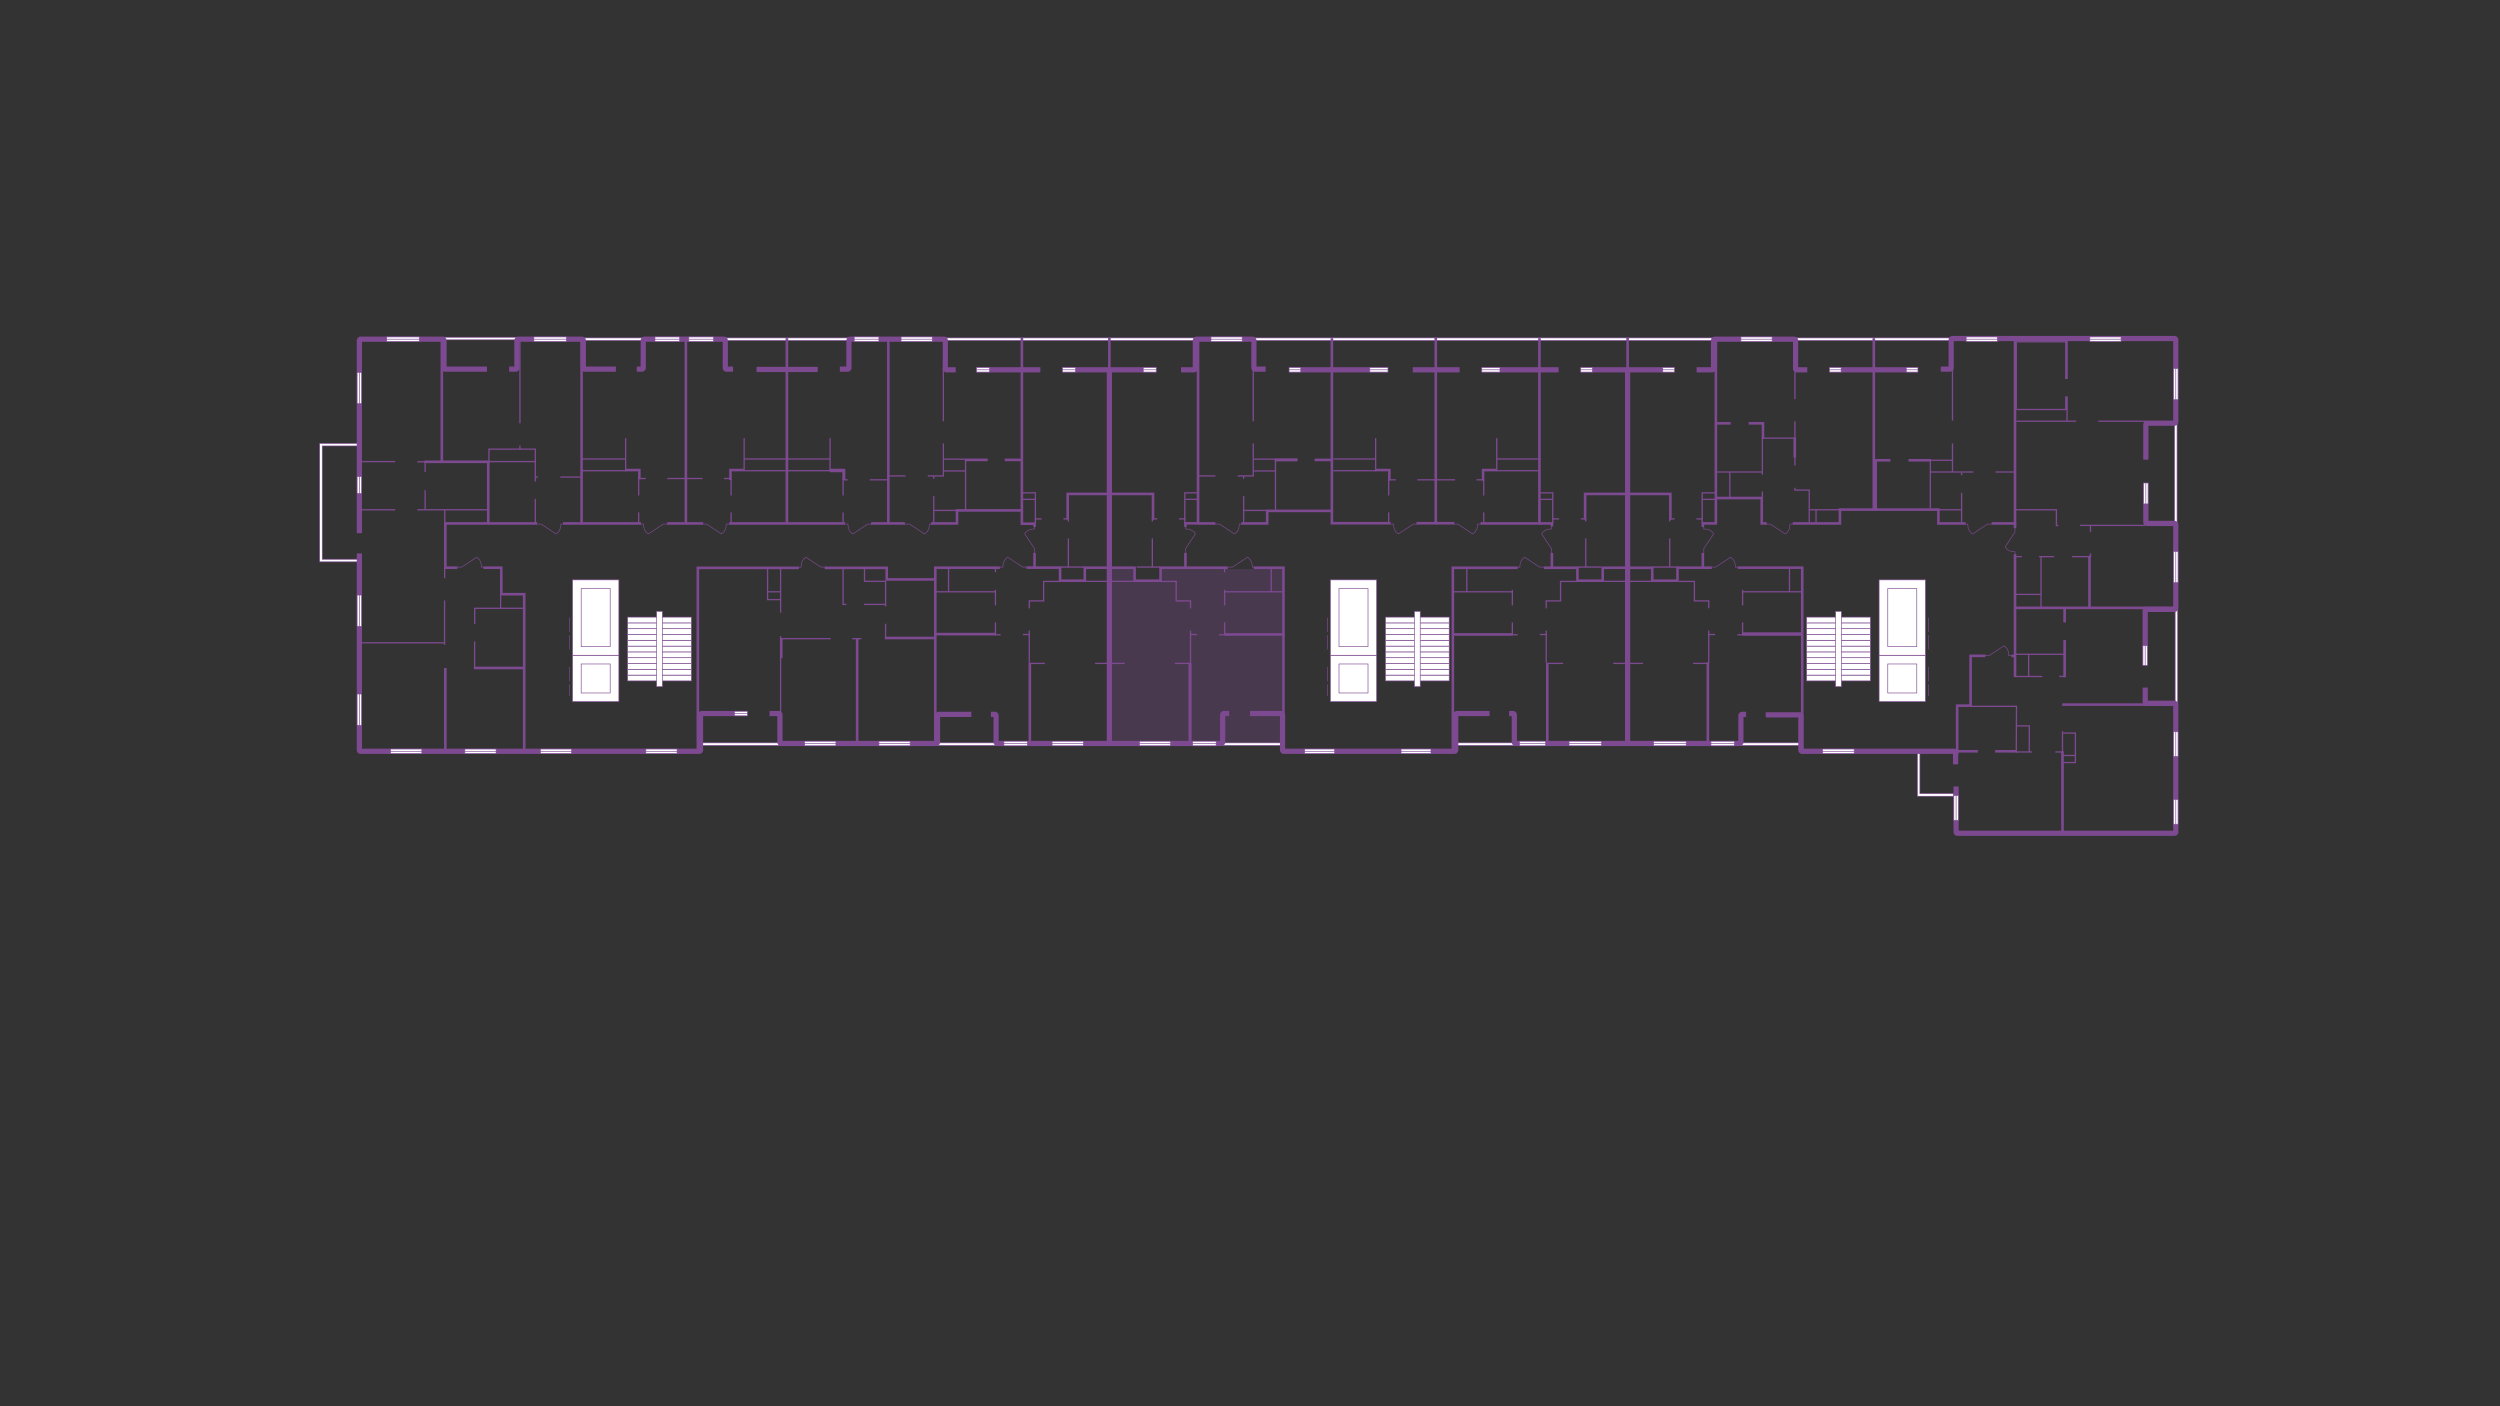 <?xml version="1.0" encoding="UTF-8" standalone="no"?>
<svg
   xmlns:dc="http://purl.org/dc/elements/1.1/"
   xmlns:cc="http://creativecommons.org/ns#"
   xmlns:rdf="http://www.w3.org/1999/02/22-rdf-syntax-ns#"
   xmlns:svg="http://www.w3.org/2000/svg"
   xmlns="http://www.w3.org/2000/svg"
   xmlns:sodipodi="http://sodipodi.sourceforge.net/DTD/sodipodi-0.dtd"
   xmlns:inkscape="http://www.inkscape.org/namespaces/inkscape"
   inkscape:version="1.0 (4035a4fb49, 2020-05-01)"
   sodipodi:docname="1.svg"
   id="svg1050"
   version="1.1"
   viewBox="0 0 1920 1080"
   height="1080"
   width="1920">
  <rect x="0" y="0" width="1920" height="1080" fill="#333333" stroke="none"/>
  <sodipodi:namedview
     inkscape:current-layer="svg1050"
     inkscape:window-maximized="1"
     inkscape:window-y="-8"
     inkscape:window-x="-8"
     inkscape:cy="459.7026"
     inkscape:cx="960"
     inkscape:zoom="0.9962963"
     showgrid="false"
     id="namedview1052"
     inkscape:window-height="705"
     inkscape:window-width="1366"
     inkscape:pageshadow="2"
     inkscape:pageopacity="0"
     guidetolerance="10"
     gridtolerance="10"
     objecttolerance="10"
     borderopacity="1"
     bordercolor="#666666"
     pagecolor="#ffffff" />
  <defs
     id="defs4">
    <style
       id="style2">.cls-1{fill:#7d4991;opacity:0.3;}.cls-2{fill:#fff;}.cls-2,.cls-3,.cls-4,.cls-5,.cls-6{stroke:#7d4991;}.cls-2,.cls-3{stroke-width:0.5px;}.cls-3,.cls-4,.cls-5,.cls-6{fill:none;}.cls-4,.cls-5,.cls-6{stroke-miterlimit:10;}.cls-5{stroke-width:2px;}.cls-6{stroke-width:4px;}</style>
  </defs>
  <g
     id="маски">
    <path
       id="path18"
       d="M984.68,437V546.08A3.08,3.08,0,0,0,984,546h-1v24.25H941a1,1,0,0,0,0-.25v-1H854V437h16.35v10h22V437h92.36Z"
       class="cls-1" />
  </g>
  <g
     data-name="лестницы и лифты"
     id="лестницы_и_лифты">
    <rect
       id="rect21"
       height="4.46"
       width="49.01"
       y="518.48"
       x="481.99"
       class="cls-2" />
    <rect
       id="rect23"
       height="4.46"
       width="49.01"
       y="514.02"
       x="481.99"
       class="cls-2" />
    <rect
       id="rect25"
       height="4.46"
       width="49.01"
       y="509.57"
       x="481.99"
       class="cls-2" />
    <rect
       id="rect27"
       height="4.46"
       width="49.01"
       y="505.11"
       x="481.99"
       class="cls-2" />
    <rect
       id="rect29"
       height="4.46"
       width="49.01"
       y="500.66"
       x="481.99"
       class="cls-2" />
    <rect
       id="rect31"
       height="4.46"
       width="49.01"
       y="496.2"
       x="481.99"
       class="cls-2" />
    <rect
       id="rect33"
       height="4.46"
       width="49.01"
       y="491.75"
       x="481.99"
       class="cls-2" />
    <rect
       id="rect35"
       height="4.46"
       width="49.01"
       y="487.29"
       x="481.99"
       class="cls-2" />
    <rect
       id="rect37"
       height="4.46"
       width="49.01"
       y="482.84"
       x="481.99"
       class="cls-2" />
    <rect
       id="rect39"
       height="4.46"
       width="49.01"
       y="478.38"
       x="481.99"
       class="cls-2" />
    <rect
       id="rect41"
       height="4.46"
       width="49.01"
       y="473.93"
       x="481.99"
       class="cls-2" />
    <rect
       id="rect43"
       height="57.92"
       width="4.46"
       y="469.47"
       x="504.27"
       class="cls-2" />
    <rect
       id="rect45"
       height="35.64"
       width="35.64"
       y="503.25"
       x="439.67"
       class="cls-2" />
    <rect
       id="rect47"
       height="57.92"
       width="35.64"
       y="445.33"
       x="439.67"
       class="cls-2" />
    <rect
       id="rect49"
       height="22.28"
       width="22.28"
       y="509.93"
       x="446.35"
       class="cls-2" />
    <rect
       id="rect51"
       height="44.55"
       width="22.28"
       y="452.02"
       x="446.35"
       class="cls-2" />
    <path
       id="path53"
       d="M437.44,534.43v-8.91m0-2.22V512.16"
       class="cls-3" />
    <path
       id="path55"
       d="M437.44,498.79V487.66m0-2.23V474.29"
       class="cls-3" />
    <rect
       id="rect57"
       height="4.46"
       width="49.01"
       y="518.48"
       x="1063.99"
       class="cls-2" />
    <rect
       id="rect59"
       height="4.46"
       width="49.01"
       y="514.02"
       x="1063.99"
       class="cls-2" />
    <rect
       id="rect61"
       height="4.46"
       width="49.01"
       y="509.57"
       x="1063.99"
       class="cls-2" />
    <rect
       id="rect63"
       height="4.46"
       width="49.01"
       y="505.11"
       x="1063.99"
       class="cls-2" />
    <rect
       id="rect65"
       height="4.46"
       width="49.01"
       y="500.66"
       x="1063.99"
       class="cls-2" />
    <rect
       id="rect67"
       height="4.46"
       width="49.01"
       y="496.2"
       x="1063.99"
       class="cls-2" />
    <rect
       id="rect69"
       height="4.46"
       width="49.01"
       y="491.75"
       x="1063.99"
       class="cls-2" />
    <rect
       id="rect71"
       height="4.46"
       width="49.01"
       y="487.29"
       x="1063.99"
       class="cls-2" />
    <rect
       id="rect73"
       height="4.46"
       width="49.01"
       y="482.84"
       x="1063.99"
       class="cls-2" />
    <rect
       id="rect75"
       height="4.46"
       width="49.01"
       y="478.38"
       x="1063.99"
       class="cls-2" />
    <rect
       id="rect77"
       height="4.46"
       width="49.01"
       y="473.93"
       x="1063.99"
       class="cls-2" />
    <rect
       id="rect79"
       height="57.92"
       width="4.46"
       y="469.47"
       x="1086.27"
       class="cls-2" />
    <rect
       id="rect81"
       height="35.64"
       width="35.64"
       y="503.25"
       x="1021.67"
       class="cls-2" />
    <rect
       id="rect83"
       height="57.92"
       width="35.64"
       y="445.33"
       x="1021.67"
       class="cls-2" />
    <rect
       id="rect85"
       height="22.28"
       width="22.28"
       y="509.93"
       x="1028.35"
       class="cls-2" />
    <rect
       id="rect87"
       height="44.55"
       width="22.28"
       y="452.02"
       x="1028.35"
       class="cls-2" />
    <path
       id="path89"
       d="M1019.44,534.43v-8.91m0-2.22V512.16"
       class="cls-3" />
    <path
       id="path91"
       d="M1019.44,498.79V487.66m0-2.23V474.29"
       class="cls-3" />
    <rect
       id="rect93"
       height="4.46"
       width="49.01"
       y="518.48"
       x="1387.44"
       class="cls-2" />
    <rect
       id="rect95"
       height="4.46"
       width="49.01"
       y="514.02"
       x="1387.44"
       class="cls-2" />
    <rect
       id="rect97"
       height="4.46"
       width="49.01"
       y="509.57"
       x="1387.44"
       class="cls-2" />
    <rect
       id="rect99"
       height="4.46"
       width="49.01"
       y="505.11"
       x="1387.44"
       class="cls-2" />
    <rect
       id="rect101"
       height="4.46"
       width="49.01"
       y="500.66"
       x="1387.44"
       class="cls-2" />
    <rect
       id="rect103"
       height="4.46"
       width="49.01"
       y="496.2"
       x="1387.44"
       class="cls-2" />
    <rect
       id="rect105"
       height="4.46"
       width="49.01"
       y="491.75"
       x="1387.44"
       class="cls-2" />
    <rect
       id="rect107"
       height="4.46"
       width="49.01"
       y="487.29"
       x="1387.44"
       class="cls-2" />
    <rect
       id="rect109"
       height="4.46"
       width="49.01"
       y="482.84"
       x="1387.44"
       class="cls-2" />
    <rect
       id="rect111"
       height="4.46"
       width="49.01"
       y="478.38"
       x="1387.44"
       class="cls-2" />
    <rect
       id="rect113"
       height="4.46"
       width="49.01"
       y="473.93"
       x="1387.44"
       class="cls-2" />
    <rect
       id="rect115"
       height="57.92"
       width="4.46"
       y="469.47"
       x="1409.72"
       class="cls-2" />
    <rect
       id="rect117"
       height="35.64"
       width="35.64"
       y="503.25"
       x="1443.13"
       class="cls-2" />
    <rect
       id="rect119"
       height="57.92"
       width="35.64"
       y="445.33"
       x="1443.13"
       class="cls-2" />
    <rect
       id="rect121"
       height="22.28"
       width="22.28"
       y="509.93"
       x="1449.81"
       class="cls-2" />
    <rect
       id="rect123"
       height="44.55"
       width="22.28"
       y="452.02"
       x="1449.81"
       class="cls-2" />
    <path
       id="path125"
       d="M1481,525.52v8.91m0-22.27V523.3"
       class="cls-3" />
    <path
       id="path127"
       d="M1481,487.66v11.13m0-24.5v11.14"
       class="cls-3" />
  </g>
  <g
     id="балконы">
    <path
       id="path130"
       d="M1472.5,576.5h2v33h26v2h-28Z"
       class="cls-2" />
    <rect
       id="rect132"
       height="2"
       width="47"
       y="570.5"
       x="1336.5"
       class="cls-2" />
    <rect
       id="rect134"
       height="2"
       width="47"
       y="570.5"
       x="1117.5"
       class="cls-2" />
    <rect
       id="rect136"
       height="2"
       width="47"
       y="570.5"
       x="938.5"
       class="cls-2" />
    <rect
       id="rect138"
       height="2"
       width="47"
       y="570.5"
       x="719.5"
       class="cls-2" />
    <rect
       id="rect140"
       height="2"
       width="60"
       y="570.5"
       x="538.5"
       class="cls-2" />
    <rect
       id="rect142"
       height="2"
       width="59"
       y="259"
       x="339.5"
       class="cls-2" />
    <polygon
       id="polygon144"
       points="247.5 429.5 247.5 342.5 275.5 342.5 275.5 340.5 247.5 340.5 245.5 340.5 245.5 342.5 245.5 429.5 245.5 431.5 247.5 431.5 276.5 431.5 276.5 429.5 247.5 429.5"
       class="cls-2" />
    <rect
       id="rect146"
       height="2"
       width="48"
       y="259.5"
       x="447.5"
       class="cls-2" />
    <rect
       id="rect148"
       height="2"
       width="96"
       y="259.5"
       x="556.5"
       class="cls-2" />
    <rect
       id="rect150"
       height="2"
       width="193"
       y="259.5"
       x="724.5"
       class="cls-2" />
    <rect
       id="rect152"
       height="2"
       width="355"
       y="259.5"
       x="961.5"
       class="cls-2" />
    <rect
       id="rect154"
       height="2"
       width="121"
       y="259.5"
       x="1378.5"
       class="cls-2" />
    <rect
       id="rect156"
       transform="translate(2035 -1307) rotate(90)"
       height="2"
       width="77"
       y="363"
       x="1632.5"
       class="cls-2" />
    <rect
       id="rect158"
       transform="translate(2174.5 -1168.5) rotate(90)"
       height="2"
       width="75"
       y="502"
       x="1634"
       class="cls-2" />
  </g>
  <g
     data-name="внутренние стены 1рх"
     id="внутренние_стены_1рх">
    <line
       id="line161"
       y2="492.63"
       x2="364.5"
       y1="513"
       x1="364.5"
       class="cls-4" />
    <polyline
       id="polyline163"
       points="364.56 479.34 364.56 467.17 402.5 467.17"
       class="cls-4" />
    <line
       id="line165"
       y2="456.5"
       x2="384.5"
       y1="467.17"
       x1="384.5"
       class="cls-4" />
    <line
       id="line167"
       y2="444.12"
       x2="341.5"
       y1="436"
       x1="341.5"
       class="cls-4" />
    <line
       id="line169"
       y2="495.28"
       x2="341.43"
       y1="461.21"
       x1="341.43"
       class="cls-4" />
    <line
       id="line171"
       y2="493.67"
       x2="277.02"
       y1="493.67"
       x1="341.43"
       class="cls-4" />
    <line
       id="line173"
       y2="391.38"
       x2="341.58"
       y1="402"
       x1="341.58"
       class="cls-4" />
    <line
       id="line175"
       y2="391.5"
       x2="320.5"
       y1="391.5"
       x1="375.5"
       class="cls-4" />
    <line
       id="line177"
       y2="391.5"
       x2="276.5"
       y1="391.5"
       x1="303.5"
       class="cls-4" />
    <line
       id="line179"
       y2="376.5"
       x2="326.5"
       y1="391.5"
       x1="326.5"
       class="cls-4" />
    <line
       id="line181"
       y2="354.67"
       x2="326.5"
       y1="362.5"
       x1="326.5"
       class="cls-4" />
    <line
       id="line183"
       y2="354.67"
       x2="320.5"
       y1="354.67"
       x1="326.5"
       class="cls-4" />
    <line
       id="line185"
       y2="354.5"
       x2="276.5"
       y1="354.5"
       x1="303.5"
       class="cls-4" />
    <line
       id="line187"
       y2="354.5"
       x2="411"
       y1="354.5"
       x1="375"
       class="cls-4" />
    <polyline
       id="polyline189"
       points="375.5 354.17 375.5 344.94 411.13 344.94 411.13 369.82"
       class="cls-4" />
    <line
       id="line191"
       y2="401.82"
       x2="411.13"
       y1="383.11"
       x1="411.13"
       class="cls-4" />
    <line
       id="line193"
       y2="366.4"
       x2="413.23"
       y1="366.4"
       x1="411"
       class="cls-4" />
    <line
       id="line195"
       y2="366.4"
       x2="446.5"
       y1="366.4"
       x1="430.31"
       class="cls-4" />
    <line
       id="line197"
       y2="342.19"
       x2="399.31"
       y1="344.94"
       x1="399.31"
       class="cls-4" />
    <line
       id="line199"
       y2="261.6"
       x2="399.31"
       y1="325.1"
       x1="399.31"
       class="cls-4" />
    <line
       id="line201"
       y2="361.5"
       x2="480.5"
       y1="336.5"
       x1="480.5"
       class="cls-4" />
    <line
       id="line203"
       y2="361.5"
       x2="447"
       y1="361.5"
       x1="481"
       class="cls-4" />
    <line
       id="line205"
       y2="352.5"
       x2="446.5"
       y1="352.5"
       x1="480.5"
       class="cls-4" />
    <line
       id="line207"
       y2="367.5"
       x2="496"
       y1="367.5"
       x1="491"
       class="cls-4" />
    <line
       id="line209"
       y2="380.5"
       x2="490.5"
       y1="367.5"
       x1="490.5"
       class="cls-4" />
    <line
       id="line211"
       y2="401.5"
       x2="490.5"
       y1="393.5"
       x1="490.5"
       class="cls-4" />
    <line
       id="line213"
       y2="367.5"
       x2="526.5"
       y1="367.5"
       x1="512.5"
       class="cls-4" />
    <line
       id="line215"
       y2="361.5"
       x2="1056.5"
       y1="336.5"
       x1="1056.5"
       class="cls-4" />
    <line
       id="line217"
       y2="361.5"
       x2="1024"
       y1="361.5"
       x1="1057"
       class="cls-4" />
    <line
       id="line219"
       y2="352.5"
       x2="1024"
       y1="352.5"
       x1="1056.5"
       class="cls-4" />
    <line
       id="line221"
       y2="368.5"
       x2="1072"
       y1="368.5"
       x1="1067"
       class="cls-4" />
    <line
       id="line223"
       y2="380.5"
       x2="1066.5"
       y1="368.5"
       x1="1066.5"
       class="cls-4" />
    <line
       id="line225"
       y2="401.5"
       x2="1066.5"
       y1="393.5"
       x1="1066.5"
       class="cls-4" />
    <line
       id="line227"
       y2="368.5"
       x2="1102.5"
       y1="368.5"
       x1="1088.5"
       class="cls-4" />
    <line
       id="line229"
       y2="361.5"
       x2="637.5"
       y1="336.5"
       x1="637.5"
       class="cls-4" />
    <line
       id="line231"
       y2="361.5"
       x2="605"
       y1="361.5"
       x1="638"
       class="cls-4" />
    <line
       id="line233"
       y2="352.5"
       x2="603.5"
       y1="352.5"
       x1="637.5"
       class="cls-4" />
    <line
       id="line235"
       y2="368.5"
       x2="651"
       y1="368.5"
       x1="648"
       class="cls-4" />
    <line
       id="line237"
       y2="380.5"
       x2="647.5"
       y1="367.5"
       x1="647.5"
       class="cls-4" />
    <line
       id="line239"
       y2="401.5"
       x2="647.5"
       y1="393.5"
       x1="647.5"
       class="cls-4" />
    <line
       id="line241"
       y2="368.5"
       x2="683"
       y1="368.5"
       x1="668"
       class="cls-4" />
    <line
       id="line243"
       y2="361.5"
       x2="571.5"
       y1="336.5"
       x1="571.5"
       class="cls-4" />
    <line
       id="line245"
       y2="361.5"
       x2="604"
       y1="361.5"
       x1="571"
       class="cls-4" />
    <line
       id="line247"
       y2="352.5"
       x2="605.5"
       y1="352.5"
       x1="571.5"
       class="cls-4" />
    <line
       id="line249"
       y2="367.5"
       x2="556"
       y1="367.5"
       x1="561"
       class="cls-4" />
    <line
       id="line251"
       y2="380.5"
       x2="561.5"
       y1="367.5"
       x1="561.5"
       class="cls-4" />
    <line
       id="line253"
       y2="401.5"
       x2="561.5"
       y1="393.5"
       x1="561.5"
       class="cls-4" />
    <line
       id="line255"
       y2="367.5"
       x2="525.5"
       y1="367.5"
       x1="539.5"
       class="cls-4" />
    <line
       id="line257"
       y2="361.5"
       x2="1149.5"
       y1="336.5"
       x1="1149.5"
       class="cls-4" />
    <line
       id="line259"
       y2="361.5"
       x2="1183"
       y1="361.5"
       x1="1149"
       class="cls-4" />
    <line
       id="line261"
       y2="352.5"
       x2="1183.5"
       y1="352.5"
       x1="1149.5"
       class="cls-4" />
    <line
       id="line263"
       y2="368.5"
       x2="1134"
       y1="368.5"
       x1="1139"
       class="cls-4" />
    <line
       id="line265"
       y2="380.5"
       x2="1139.5"
       y1="368.5"
       x1="1139.5"
       class="cls-4" />
    <line
       id="line267"
       y2="401.5"
       x2="1139.5"
       y1="393.5"
       x1="1139.5"
       class="cls-4" />
    <line
       id="line269"
       y2="368.5"
       x2="1103.5"
       y1="368.5"
       x1="1117.5"
       class="cls-4" />
    <line
       id="line271"
       y2="365.5"
       x2="695.5"
       y1="365.5"
       x1="682.5"
       class="cls-4" />
    <polyline
       id="polyline273"
       points="712.5 365.5 724.5 365.5 724.5 340.5"
       class="cls-4" />
    <line
       id="line275"
       y2="352.64"
       x2="724.5"
       y1="352.64"
       x1="741.14"
       class="cls-4" />
    <line
       id="line277"
       y2="391.67"
       x2="741.56"
       y1="353"
       x1="741.56"
       class="cls-4" />
    <line
       id="line279"
       y2="361.68"
       x2="741.56"
       y1="361.68"
       x1="724.5"
       class="cls-4" />
    <line
       id="line281"
       y2="367.72"
       x2="717.11"
       y1="365.5"
       x1="717.11"
       class="cls-4" />
    <line
       id="line283"
       y2="401.82"
       x2="717.11"
       y1="381.01"
       x1="717.11"
       class="cls-4" />
    <line
       id="line285"
       y2="392"
       x2="734.56"
       y1="392"
       x1="717.11"
       class="cls-4" />
    <polyline
       id="polyline287"
       points="795.17 402 795.17 378.5 785.5 378.5"
       class="cls-4" />
    <line
       id="line289"
       y2="383.5"
       x2="795.17"
       y1="383.5"
       x1="785.5"
       class="cls-4" />
    <line
       id="line291"
       y2="398.5"
       x2="816.74"
       y1="398.5"
       x1="819.79"
       class="cls-4" />
    <line
       id="line293"
       y2="398.5"
       x2="794.74"
       y1="398.5"
       x1="800"
       class="cls-4" />
    <line
       id="line295"
       y2="435.5"
       x2="832.5"
       y1="435.5"
       x1="814.5"
       class="cls-4" />
    <line
       id="line297"
       y2="435.5"
       x2="820.5"
       y1="413.5"
       x1="820.5"
       class="cls-4" />
    <line
       id="line299"
       y2="398.5"
       x2="820.5"
       y1="400.5"
       x1="820.5"
       class="cls-4" />
    <polyline
       id="polyline301"
       points="909.92 402 909.92 378.5 919.92 378.5"
       class="cls-4" />
    <line
       id="line303"
       y2="383.5"
       x2="910.33"
       y1="383.5"
       x1="920"
       class="cls-4" />
    <line
       id="line305"
       y2="398.5"
       x2="888.76"
       y1="398.5"
       x1="885.71"
       class="cls-4" />
    <line
       id="line307"
       y2="398.5"
       x2="910.42"
       y1="398.5"
       x1="905.5"
       class="cls-4" />
    <line
       id="line309"
       y2="435.5"
       x2="873"
       y1="435.5"
       x1="891"
       class="cls-4" />
    <line
       id="line311"
       y2="435.5"
       x2="885"
       y1="413.5"
       x1="885"
       class="cls-4" />
    <line
       id="line313"
       y2="398.5"
       x2="885"
       y1="400.5"
       x1="885"
       class="cls-4" />
    <polyline
       id="polyline315"
       points="1192.51 402 1192.51 378.5 1182.85 378.5"
       class="cls-4" />
    <line
       id="line317"
       y2="383.5"
       x2="1192.51"
       y1="383.5"
       x1="1182.85"
       class="cls-4" />
    <line
       id="line319"
       y2="398.5"
       x2="1214.09"
       y1="398.5"
       x1="1217.14"
       class="cls-4" />
    <line
       id="line321"
       y2="398.5"
       x2="1192.09"
       y1="398.5"
       x1="1197.35"
       class="cls-4" />
    <line
       id="line323"
       y2="435.5"
       x2="1229.85"
       y1="435.5"
       x1="1211.85"
       class="cls-4" />
    <line
       id="line325"
       y2="435.5"
       x2="1217.85"
       y1="413.5"
       x1="1217.85"
       class="cls-4" />
    <line
       id="line327"
       y2="398.5"
       x2="1217.85"
       y1="400.5"
       x1="1217.85"
       class="cls-4" />
    <polyline
       id="polyline329"
       points="1307.27 402 1307.27 378.5 1317.27 378.5"
       class="cls-4" />
    <line
       id="line331"
       y2="383.5"
       x2="1307.68"
       y1="383.5"
       x1="1317.35"
       class="cls-4" />
    <line
       id="line333"
       y2="398.5"
       x2="1286.11"
       y1="398.5"
       x1="1283.06"
       class="cls-4" />
    <line
       id="line335"
       y2="398.5"
       x2="1307.77"
       y1="398.5"
       x1="1302.85"
       class="cls-4" />
    <line
       id="line337"
       y2="435.5"
       x2="1269.25"
       y1="435.5"
       x1="1288.35"
       class="cls-4" />
    <line
       id="line339"
       y2="435.5"
       x2="1282.35"
       y1="413.5"
       x1="1282.35"
       class="cls-4" />
    <line
       id="line341"
       y2="398.5"
       x2="1282.35"
       y1="400.5"
       x1="1282.35"
       class="cls-4" />
    <line
       id="line343"
       y2="550.5"
       x2="599.5"
       y1="504.5"
       x1="599.5"
       class="cls-4" />
    <line
       id="line345"
       y2="488.5"
       x2="599.5"
       y1="490.5"
       x1="599.5"
       class="cls-4" />
    <line
       id="line347"
       y2="490.5"
       x2="638"
       y1="490.5"
       x1="600"
       class="cls-4" />
    <line
       id="line349"
       y2="490.5"
       x2="661.5"
       y1="490.5"
       x1="654.5"
       class="cls-4" />
    <line
       id="line351"
       y2="436.5"
       x2="599.5"
       y1="470.5"
       x1="599.5"
       class="cls-4" />
    <line
       id="line353"
       y2="460.5"
       x2="589.5"
       y1="436.5"
       x1="589.5"
       class="cls-4" />
    <line
       id="line355"
       y2="460.5"
       x2="599"
       y1="460.5"
       x1="589"
       class="cls-4" />
    <line
       id="line357"
       y2="454.5"
       x2="599.5"
       y1="454.5"
       x1="589.5"
       class="cls-4" />
    <polyline
       id="polyline359"
       points="647.5 436.5 647.5 464.17 650.11 464.17"
       class="cls-4" />
    <line
       id="line361"
       y2="464.17"
       x2="680.34"
       y1="464.17"
       x1="663.45"
       class="cls-4" />
    <line
       id="line363"
       y2="479.04"
       x2="680.14"
       y1="490.74"
       x1="680.14"
       class="cls-4" />
    <polyline
       id="polyline365"
       points="680.14 465.75 680.14 446.44 663.94 446.44 663.94 436.02"
       class="cls-4" />
    <line
       id="line367"
       y2="454.5"
       x2="764.5"
       y1="454.5"
       x1="718.5"
       class="cls-4" />
    <line
       id="line369"
       y2="465"
       x2="764.5"
       y1="453"
       x1="764.5"
       class="cls-4" />
    <line
       id="line371"
       y2="488"
       x2="764.5"
       y1="478"
       x1="764.5"
       class="cls-4" />
    <line
       id="line373"
       y2="436.5"
       x2="764.5"
       y1="439.5"
       x1="764.5"
       class="cls-4" />
    <line
       id="line375"
       y2="435.5"
       x2="728.5"
       y1="454.5"
       x1="728.5"
       class="cls-4" />
    <line
       id="line377"
       y2="487.5"
       x2="768.5"
       y1="487.5"
       x1="764.5"
       class="cls-4" />
    <line
       id="line379"
       y2="484.29"
       x2="790.5"
       y1="509"
       x1="790.5"
       class="cls-4" />
    <line
       id="line381"
       y2="487.31"
       x2="790.5"
       y1="487.31"
       x1="785.56"
       class="cls-4" />
    <polyline
       id="polyline383"
       points="790.5 467.2 790.5 461.5 801.5 461.5 801.5 446.54 813.33 446.54"
       class="cls-4" />
    <line
       id="line385"
       y2="446.47"
       x2="850.96"
       y1="446.47"
       x1="833.75"
       class="cls-4" />
    <line
       id="line387"
       y2="509.5"
       x2="802.5"
       y1="509.5"
       x1="791"
       class="cls-4" />
    <line
       id="line389"
       y2="509.5"
       x2="851.5"
       y1="509.5"
       x1="841"
       class="cls-4" />
    <line
       id="line391"
       y2="454.5"
       x2="940.5"
       y1="454.5"
       x1="986.31"
       class="cls-4" />
    <line
       id="line393"
       y2="465"
       x2="940.5"
       y1="453"
       x1="940.5"
       class="cls-4" />
    <line
       id="line395"
       y2="488"
       x2="940.5"
       y1="478"
       x1="940.5"
       class="cls-4" />
    <line
       id="line397"
       y2="435.5"
       x2="976.31"
       y1="454.5"
       x1="976.31"
       class="cls-4" />
    <line
       id="line399"
       y2="487.5"
       x2="936.31"
       y1="487.5"
       x1="940.31"
       class="cls-4" />
    <line
       id="line401"
       y2="484.29"
       x2="914.31"
       y1="509"
       x1="914.31"
       class="cls-4" />
    <line
       id="line403"
       y2="487.31"
       x2="914.31"
       y1="487.31"
       x1="919.25"
       class="cls-4" />
    <polyline
       id="polyline405"
       points="914.31 467.2 914.31 461.5 903.31 461.5 903.31 446.54 891.48 446.54"
       class="cls-4" />
    <line
       id="line407"
       y2="446.47"
       x2="853.85"
       y1="446.47"
       x1="871.06"
       class="cls-4" />
    <line
       id="line409"
       y2="509.5"
       x2="902.31"
       y1="509.5"
       x1="913.81"
       class="cls-4" />
    <line
       id="line411"
       y2="509.5"
       x2="853.31"
       y1="509.5"
       x1="863.81"
       class="cls-4" />
    <line
       id="line413"
       y2="454.5"
       x2="1161.5"
       y1="454.5"
       x1="1115.5"
       class="cls-4" />
    <line
       id="line415"
       y2="465"
       x2="1161.5"
       y1="453"
       x1="1161.5"
       class="cls-4" />
    <line
       id="line417"
       y2="488"
       x2="1161.5"
       y1="478"
       x1="1161.5"
       class="cls-4" />
    <line
       id="line419"
       y2="435.5"
       x2="1126.5"
       y1="454.5"
       x1="1126.5"
       class="cls-4" />
    <line
       id="line421"
       y2="487.5"
       x2="1165.5"
       y1="487.5"
       x1="1161.5"
       class="cls-4" />
    <line
       id="line423"
       y2="484.29"
       x2="1187.5"
       y1="509"
       x1="1187.5"
       class="cls-4" />
    <line
       id="line425"
       y2="487.31"
       x2="1187.5"
       y1="487.31"
       x1="1182.56"
       class="cls-4" />
    <polyline
       id="polyline427"
       points="1187.5 467.2 1187.5 461.5 1198.5 461.5 1198.5 446.54 1211 446.54"
       class="cls-4" />
    <line
       id="line429"
       y2="446.47"
       x2="1248.96"
       y1="446.47"
       x1="1231.75"
       class="cls-4" />
    <line
       id="line431"
       y2="509.5"
       x2="1200.5"
       y1="509.5"
       x1="1189"
       class="cls-4" />
    <line
       id="line433"
       y2="509.5"
       x2="1249.5"
       y1="509.5"
       x1="1239"
       class="cls-4" />
    <line
       id="line435"
       y2="454.5"
       x2="1338.31"
       y1="454.5"
       x1="1384.31"
       class="cls-4" />
    <line
       id="line437"
       y2="465"
       x2="1338.31"
       y1="453"
       x1="1338.31"
       class="cls-4" />
    <line
       id="line439"
       y2="488"
       x2="1338.31"
       y1="478"
       x1="1338.31"
       class="cls-4" />
    <line
       id="line441"
       y2="435.5"
       x2="1374.31"
       y1="454.5"
       x1="1374.31"
       class="cls-4" />
    <line
       id="line443"
       y2="487.5"
       x2="1334.31"
       y1="487.5"
       x1="1338.31"
       class="cls-4" />
    <line
       id="line445"
       y2="484.29"
       x2="1312.31"
       y1="509"
       x1="1312.31"
       class="cls-4" />
    <line
       id="line447"
       y2="487.31"
       x2="1312.31"
       y1="487.31"
       x1="1317.25"
       class="cls-4" />
    <polyline
       id="polyline449"
       points="1312.31 467.2 1312.31 461.5 1301.31 461.5 1301.31 446.54 1289.48 446.54"
       class="cls-4" />
    <line
       id="line451"
       y2="446.47"
       x2="1251.85"
       y1="446.47"
       x1="1269.06"
       class="cls-4" />
    <line
       id="line453"
       y2="509.5"
       x2="1300.31"
       y1="509.5"
       x1="1311.81"
       class="cls-4" />
    <line
       id="line455"
       y2="509.5"
       x2="1251.31"
       y1="509.5"
       x1="1261.81"
       class="cls-4" />
    <line
       id="line457"
       y2="282"
       x2="724.5"
       y1="323.5"
       x1="724.5"
       class="cls-4" />
    <line
       id="line459"
       y2="365.5"
       x2="933.5"
       y1="365.5"
       x1="920.5"
       class="cls-4" />
    <polyline
       id="polyline461"
       points="950.5 365.5 962.5 365.5 962.5 340.5"
       class="cls-4" />
    <line
       id="line463"
       y2="352.64"
       x2="962.5"
       y1="352.64"
       x1="979.14"
       class="cls-4" />
    <line
       id="line465"
       y2="391.67"
       x2="979.56"
       y1="353"
       x1="979.56"
       class="cls-4" />
    <line
       id="line467"
       y2="361.68"
       x2="979.56"
       y1="361.68"
       x1="962.5"
       class="cls-4" />
    <line
       id="line469"
       y2="367.72"
       x2="955.11"
       y1="365.5"
       x1="955.11"
       class="cls-4" />
    <line
       id="line471"
       y2="401.82"
       x2="955.11"
       y1="381.01"
       x1="955.11"
       class="cls-4" />
    <line
       id="line473"
       y2="392"
       x2="972.56"
       y1="392"
       x1="955.11"
       class="cls-4" />
    <line
       id="line475"
       y2="282"
       x2="962.5"
       y1="323.5"
       x1="962.5"
       class="cls-4" />
    <line
       id="line477"
       y2="336.5"
       x2="1379"
       y1="336.5"
       x1="1354"
       class="cls-4" />
    <line
       id="line479"
       y2="337.5"
       x2="1378.5"
       y1="323.5"
       x1="1378.5"
       class="cls-4" />
    <line
       id="line481"
       y2="357.5"
       x2="1378.5"
       y1="350.5"
       x1="1378.5"
       class="cls-4" />
    <line
       id="line483"
       y2="364.5"
       x2="1353.5"
       y1="336.5"
       x1="1353.5"
       class="cls-4" />
    <line
       id="line485"
       y2="362.5"
       x2="1353.5"
       y1="362.5"
       x1="1317.5"
       class="cls-4" />
    <line
       id="line487"
       y2="382.5"
       x2="1328.5"
       y1="362.5"
       x1="1328.5"
       class="cls-4" />
    <line
       id="line489"
       y2="382.5"
       x2="1353.5"
       y1="377.5"
       x1="1353.5"
       class="cls-4" />
    <line
       id="line491"
       y2="306.5"
       x2="1378.5"
       y1="284"
       x1="1378.5"
       class="cls-4" />
    <polyline
       id="polyline493"
       points="1378.5 374.6 1378.5 376.39 1389.5 376.39 1389.5 402"
       class="cls-4" />
    <line
       id="line495"
       y2="391.5"
       x2="1389.5"
       y1="391.5"
       x1="1413.09"
       class="cls-4" />
    <line
       id="line497"
       y2="402"
       x2="1394.72"
       y1="391.5"
       x1="1394.72"
       class="cls-4" />
    <line
       id="line499"
       y2="282.5"
       x2="1499.5"
       y1="323"
       x1="1499.5"
       class="cls-4" />
    <line
       id="line501"
       y2="362.5"
       x2="1499.5"
       y1="340.5"
       x1="1499.5"
       class="cls-4" />
    <line
       id="line503"
       y2="353.5"
       x2="1500"
       y1="353.5"
       x1="1483"
       class="cls-4" />
    <line
       id="line505"
       y2="353.5"
       x2="1482.5"
       y1="390.5"
       x1="1482.5"
       class="cls-4" />
    <line
       id="line507"
       y2="362.5"
       x2="1515.5"
       y1="362.5"
       x1="1483"
       class="cls-4" />
    <line
       id="line509"
       y2="362.5"
       x2="1547.5"
       y1="362.5"
       x1="1532.5"
       class="cls-4" />
    <line
       id="line511"
       y2="363"
       x2="1506.5"
       y1="365"
       x1="1506.5"
       class="cls-4" />
    <line
       id="line513"
       y2="401.5"
       x2="1506.5"
       y1="378.5"
       x1="1506.5"
       class="cls-4" />
    <line
       id="line515"
       y2="391.5"
       x2="1506"
       y1="391.5"
       x1="1489"
       class="cls-4" />
    <line
       id="line517"
       y2="262.5"
       x2="1548.5"
       y1="262.5"
       x1="1586.5"
       class="cls-4" />
    <line
       id="line519"
       y2="314.5"
       x2="1548.5"
       y1="262.5"
       x1="1548.5"
       class="cls-4" />
    <line
       id="line521"
       y2="314.5"
       x2="1587.5"
       y1="314.5"
       x1="1548.5"
       class="cls-4" />
    <line
       id="line523"
       y2="323.5"
       x2="1587.5"
       y1="314.5"
       x1="1587.5"
       class="cls-4" />
    <line
       id="line525"
       y2="323.5"
       x2="1594.5"
       y1="323.5"
       x1="1548.5"
       class="cls-4" />
    <line
       id="line527"
       y2="323.5"
       x2="1648.5"
       y1="323.5"
       x1="1611.5"
       class="cls-4" />
    <line
       id="line529"
       y2="403.5"
       x2="1597.5"
       y1="403.5"
       x1="1647.5"
       class="cls-4" />
    <line
       id="line531"
       y2="425"
       x2="1605.5"
       y1="428"
       x1="1605.5"
       class="cls-4" />
    <line
       id="line533"
       y2="403.5"
       x2="1605.5"
       y1="408.5"
       x1="1605.5"
       class="cls-4" />
    <polyline
       id="polyline535"
       points="1547.63 391.5 1579.33 391.5 1579.33 403.63 1580.87 403.63"
       class="cls-4" />
    <line
       id="line537"
       y2="427.5"
       x2="1605.48"
       y1="427.5"
       x1="1591.32"
       class="cls-4" />
    <line
       id="line539"
       y2="427.5"
       x2="1566.05"
       y1="427.5"
       x1="1577.5"
       class="cls-4" />
    <line
       id="line541"
       y2="427.5"
       x2="1547.53"
       y1="427.5"
       x1="1552.77"
       class="cls-4" />
    <line
       id="line543"
       y2="456.5"
       x2="1567.5"
       y1="456.5"
       x1="1547.5"
       class="cls-4" />
    <line
       id="line545"
       y2="466.84"
       x2="1567.5"
       y1="427.53"
       x1="1567.5"
       class="cls-4" />
    <line
       id="line547"
       y2="502.5"
       x2="1585.5"
       y1="502.5"
       x1="1547.5"
       class="cls-4" />
    <line
       id="line549"
       y2="519.54"
       x2="1568.53"
       y1="519.54"
       x1="1547.63"
       class="cls-4" />
    <line
       id="line551"
       y2="519.5"
       x2="1581.5"
       y1="519.5"
       x1="1585.5"
       class="cls-4" />
    <line
       id="line553"
       y2="519.5"
       x2="1558"
       y1="502.5"
       x1="1558"
       class="cls-4" />
    <polyline
       id="polyline555"
       points="1513.96 542.45 1548.67 542.45 1548.5 578"
       class="cls-4" />
    <line
       id="line557"
       y2="577.5"
       x2="1560.5"
       y1="577.5"
       x1="1548.5"
       class="cls-4" />
    <line
       id="line559"
       y2="577.5"
       x2="1584.5"
       y1="577.5"
       x1="1578.5"
       class="cls-4" />
    <line
       id="line561"
       y2="561.5"
       x2="1584"
       y1="577.5"
       x1="1584"
       class="cls-4" />
    <polyline
       id="polyline563"
       points="1558.5 577.5 1558.5 557.5 1548.6 557.5"
       class="cls-4" />
    <polyline
       id="polyline565"
       points="1584.5 563 1593.92 563 1593.92 585.63 1583.75 585.63"
       class="cls-4" />
    <line
       id="line567"
       y2="580.21"
       x2="1593.92"
       y1="580.21"
       x1="1583.75"
       class="cls-4" />
    <line
       id="line569"
       y2="436.5"
       x2="940.5"
       y1="439.5"
       x1="940.5"
       class="cls-4" />
  </g>
  <g
     data-name="стены 2рх"
     id="стены_2рх">
    <polyline
       id="polyline572"
       points="402.58 576.97 402.58 456.36 385 456.36 385 436 371.26 436"
       class="cls-5" />
    <polyline
       id="polyline574"
       points="351.27 436 342 436 342 402 374.98 402 374.98 354.67 339.33 354.67 339.33 260.5"
       class="cls-5" />
    <line
       id="line576"
       y2="402"
       x2="412.48"
       y1="402"
       x1="374.98"
       class="cls-5" />
    <polyline
       id="polyline578"
       points="432.41 402 446.65 402 446.65 260.5"
       class="cls-5" />
    <line
       id="line580"
       y2="402"
       x2="492.27"
       y1="402"
       x1="446.65"
       class="cls-5" />
    <polyline
       id="polyline582"
       points="512.36 402 526.75 402 526.75 260.5"
       class="cls-5" />
    <line
       id="line584"
       y2="402"
       x2="540"
       y1="402"
       x1="527"
       class="cls-5" />
    <line
       id="line586"
       y2="402"
       x2="649"
       y1="402"
       x1="560"
       class="cls-5" />
    <line
       id="line588"
       y2="402"
       x2="695"
       y1="402"
       x1="669"
       class="cls-5" />
    <polyline
       id="polyline590"
       points="715 402 735 402 735 392 784.81 392 784.81 259.5"
       class="cls-5" />
    <line
       id="line592"
       y2="260.5"
       x2="682.24"
       y1="401.82"
       x1="682.24"
       class="cls-5" />
    <line
       id="line594"
       y2="259.72"
       x2="604.34"
       y1="402"
       x1="604.34"
       class="cls-5" />
    <polyline
       id="polyline596"
       points="794.53 404.7 794.53 402.2 784.81 402.2 784.81 392"
       class="cls-5" />
    <polyline
       id="polyline598"
       points="852 436 833.13 436 833.13 446 814.14 446 814.14 435.92 794.53 435.92 794.53 424.63"
       class="cls-5" />
    <line
       id="line600"
       y2="435.92"
       x2="788.31"
       y1="435.92"
       x1="794.53"
       class="cls-5" />
    <polyline
       id="polyline602"
       points="767.92 436 718.31 436 718.31 571.28"
       class="cls-5" />
    <polyline
       id="polyline604"
       points="613.48 436.12 535.94 436.12 535.94 576.97"
       class="cls-5" />
    <polyline
       id="polyline606"
       points="718.31 445 681 445 681 436.12 633.42 436.12"
       class="cls-5" />
    <polyline
       id="polyline608"
       points="985.68 577 985.68 436 962.84 436"
       class="cls-5" />
    <polyline
       id="polyline610"
       points="943.01 436 891.32 436 891.32 446 871.35 446 871.35 436 852 436"
       class="cls-5" />
    <line
       id="line612"
       y2="424.63"
       x2="910.42"
       y1="435.92"
       x1="910.42"
       class="cls-5" />
    <polyline
       id="polyline614"
       points="910.42 404.7 910.42 401.92 920.11 401.92 920.11 260.51"
       class="cls-5" />
    <line
       id="line616"
       y2="402"
       x2="920.11"
       y1="402"
       x1="933.4"
       class="cls-5" />
    <polyline
       id="polyline618"
       points="1022.88 259.72 1022.88 392.36 973.21 392.36 973.21 402 953.36 402"
       class="cls-5" />
    <polyline
       id="polyline620"
       points="1022.88 392.36 1022.88 401.84 1068 401.84"
       class="cls-5" />
    <polyline
       id="polyline622"
       points="1087.85 401.84 1102.67 401.84 1102.67 259.5"
       class="cls-5" />
    <polyline
       id="polyline624"
       points="1182.28 259.72 1182.28 402 1136.97 402"
       class="cls-5" />
    <line
       id="line626"
       y2="401.84"
       x2="1102.67"
       y1="401.84"
       x1="1116.93"
       class="cls-5" />
    <polyline
       id="polyline628"
       points="1182.28 402 1191.86 402 1191.86 404.34"
       class="cls-5" />
    <polyline
       id="polyline630"
       points="1250.05 436 1230.88 436.03 1230.88 446 1211.46 446 1211.46 436.03 1191.86 436.03 1191.86 424.65"
       class="cls-5" />
    <line
       id="line632"
       y2="436.03"
       x2="1185.68"
       y1="436.03"
       x1="1191.86"
       class="cls-5" />
    <polyline
       id="polyline634"
       points="1165.57 436.06 1115.78 436.06 1115.78 576.67"
       class="cls-5" />
    <polyline
       id="polyline636"
       points="1384.11 576.82 1384.11 435.97 1334.6 435.97"
       class="cls-5" />
    <polyline
       id="polyline638"
       points="1314.65 436 1288.33 436 1288.33 446 1268.93 446 1268.93 436.06 1251 436.06"
       class="cls-5" />
    <line
       id="line640"
       y2="424.62"
       x2="1307.79"
       y1="436"
       x1="1307.79"
       class="cls-5" />
    <polyline
       id="polyline642"
       points="1307.79 404.7 1307.79 401.95 1317.8 401.95 1317.8 260.67"
       class="cls-5" />
    <polyline
       id="polyline644"
       points="1376.79 402 1413.09 402 1413.09 391.36 1439.08 391.36 1439.08 259.74"
       class="cls-5" />
    <polyline
       id="polyline646"
       points="1317.71 382.48 1353 382.48 1353 402 1356.84 402"
       class="cls-5" />
    <polyline
       id="polyline648"
       points="1529.58 402 1547.53 402 1547.53 260.51"
       class="cls-5" />
    <polyline
       id="polyline650"
       points="1439.08 391.36 1488.71 391.36 1488.71 402 1509.63 402"
       class="cls-5" />
    <line
       id="line652"
       y2="405.65"
       x2="1547.53"
       y1="402"
       x1="1547.53"
       class="cls-5" />
    <polyline
       id="polyline654"
       points="1547.53 425.6 1547.53 466.84 1670.5 466.84"
       class="cls-5" />
    <polyline
       id="polyline656"
       points="1547.53 466.84 1547.53 503.7 1544.76 503.7"
       class="cls-5" />
    <polyline
       id="polyline658"
       points="1524.81 503.7 1513.41 503.7 1513.41 541.94 1503.11 541.94 1503.11 579.5"
       class="cls-5" />
    <line
       id="line660"
       y2="513"
       x2="403"
       y1="513"
       x1="364"
       class="cls-5" />
    <line
       id="line662"
       y2="577"
       x2="342"
       y1="513"
       x1="342"
       class="cls-5" />
    <line
       id="line664"
       y2="354.67"
       x2="326"
       y1="354.67"
       x1="339"
       class="cls-5" />
    <polyline
       id="polyline666"
       points="480 361 491 361 491 368"
       class="cls-5" />
    <polyline
       id="polyline668"
       points="1056 361 1067 361 1067 369"
       class="cls-5" />
    <polyline
       id="polyline670"
       points="637 361 648 361 648 368"
       class="cls-5" />
    <polyline
       id="polyline672"
       points="561 368.67 561 361 571.26 361"
       class="cls-5" />
    <polyline
       id="polyline674"
       points="1139 369 1139 361 1149.26 361"
       class="cls-5" />
    <polyline
       id="polyline676"
       points="637.42 361.68 648.21 361.68 648.21 368.67"
       class="cls-5" />
    <line
       id="line678"
       y2="353.18"
       x2="758.53"
       y1="353.18"
       x1="741.14"
       class="cls-5" />
    <line
       id="line680"
       y2="353.18"
       x2="996.53"
       y1="353.18"
       x1="979.14"
       class="cls-5" />
    <line
       id="line682"
       y2="353.18"
       x2="784.81"
       y1="353.18"
       x1="771.67"
       class="cls-5" />
    <polyline
       id="polyline684"
       points="820 399 820 379.33 852 379.33"
       class="cls-5" />
    <polyline
       id="polyline686"
       points="885.5 399 885.5 379.33 853.5 379.33"
       class="cls-5" />
    <polyline
       id="polyline688"
       points="1217.35 399 1217.35 379.33 1249.35 379.33"
       class="cls-5" />
    <polyline
       id="polyline690"
       points="1282.85 399 1282.85 379.33 1250.85 379.33"
       class="cls-5" />
    <line
       id="line692"
       y2="353.22"
       x2="996.23"
       y1="353.22"
       x1="978.98"
       class="cls-5" />
    <line
       id="line694"
       y2="353.22"
       x2="1022.88"
       y1="353.22"
       x1="1009.59"
       class="cls-5" />
    <line
       id="line696"
       y2="325.11"
       x2="1329.22"
       y1="325.11"
       x1="1317.8"
       class="cls-5" />
    <polyline
       id="polyline698"
       points="1342.97 325.11 1353.97 325.11 1353.97 337"
       class="cls-5" />
    <line
       id="line700"
       y2="351.34"
       x2="1378.38"
       y1="336.12"
       x1="1378.38"
       class="cls-5" />
    <polyline
       id="polyline702"
       points="1440.55 392.24 1440.55 353.5 1451.89 353.5"
       class="cls-5" />
    <line
       id="line704"
       y2="353.5"
       x2="1483.02"
       y1="353.5"
       x1="1465.73"
       class="cls-5" />
    <line
       id="line706"
       y2="291.12"
       x2="1587.04"
       y1="260.87"
       x1="1587.04"
       class="cls-5" />
    <line
       id="line708"
       y2="314.82"
       x2="1587.04"
       y1="304.37"
       x1="1587.04"
       class="cls-5" />
    <line
       id="line710"
       y2="466.84"
       x2="1604.72"
       y1="426.76"
       x1="1604.72"
       class="cls-5" />
    <line
       id="line712"
       y2="478.06"
       x2="1585.64"
       y1="466.84"
       x1="1585.64"
       class="cls-5" />
    <line
       id="line714"
       y2="520.14"
       x2="1585.64"
       y1="491.56"
       x1="1585.64"
       class="cls-5" />
    <line
       id="line716"
       y2="520"
       x2="1547.53"
       y1="504.19"
       x1="1547.53"
       class="cls-5" />
    <line
       id="line718"
       y2="541.14"
       x2="1670.17"
       y1="541.14"
       x1="1583.75"
       class="cls-5" />
    <line
       id="line720"
       y2="639.94"
       x2="1584"
       y1="577"
       x1="1584"
       class="cls-5" />
    <line
       id="line722"
       y2="577"
       x2="1518.95"
       y1="577"
       x1="1503.11"
       class="cls-5" />
    <line
       id="line724"
       y2="577"
       x2="1549"
       y1="577"
       x1="1532.24"
       class="cls-5" />
    <line
       id="line726"
       y2="486.61"
       x2="1384.22"
       y1="486.61"
       x1="1337.84"
       class="cls-5" />
    <line
       id="line728"
       y2="571.25"
       x2="1311.63"
       y1="508.63"
       x1="1311.63"
       class="cls-5" />
    <line
       id="line730"
       y2="571.36"
       x2="1188.34"
       y1="509"
       x1="1188.34"
       class="cls-5" />
    <line
       id="line732"
       y2="571.36"
       x2="914.03"
       y1="509"
       x1="914.03"
       class="cls-5" />
    <line
       id="line734"
       y2="571.3"
       x2="790.91"
       y1="509"
       x1="790.91"
       class="cls-5" />
    <line
       id="line736"
       y2="487"
       x2="764.38"
       y1="487"
       x1="718.31"
       class="cls-5" />
    <line
       id="line738"
       y2="571.3"
       x2="913.9"
       y1="509"
       x1="913.9"
       class="cls-5" />
    <line
       id="line740"
       y2="487.27"
       x2="940.43"
       y1="487.27"
       x1="986.5"
       class="cls-5" />
    <line
       id="line742"
       y2="487.27"
       x2="1161.38"
       y1="487.27"
       x1="1115.31"
       class="cls-5" />
    <line
       id="line744"
       y2="487.27"
       x2="1338.43"
       y1="487.27"
       x1="1384.5"
       class="cls-5" />
    <line
       id="line746"
       y2="489.99"
       x2="718.31"
       y1="489.99"
       x1="679.59"
       class="cls-5" />
    <line
       id="line748"
       y2="570.9"
       x2="658.3"
       y1="489.99"
       x1="658.3"
       class="cls-5" />
    <line
       id="line750"
       y2="505.47"
       x2="600"
       y1="490"
       x1="600"
       class="cls-5" />
    <line
       id="line752"
       y2="259.5"
       x2="852"
       y1="283.5"
       x1="852"
       class="cls-5" />
    <line
       id="line754"
       y2="259.5"
       x2="1250"
       y1="284.5"
       x1="1250"
       class="cls-5" />
  </g>
  <g
     data-name="фасад 4рх"
     id="фасад_4рх">
    <path
       id="path757"
       d="M1648,371v30a1,1,0,0,0,1,1h21a1,1,0,0,1,1,1v64a1,1,0,0,1-1,1h-21.5a1,1,0,0,0-1,1v42"
       class="cls-6" />
    <path
       id="path759"
       d="M1490.5,283.5h7a1,1,0,0,0,1-1V261a1,1,0,0,1,1-1H1670a1,1,0,0,1,1,1v63a1,1,0,0,1-1,1h-21a1,1,0,0,0-1,1v27"
       class="cls-6" />
    <line
       id="line761"
       y2="284"
       x2="1473"
       y1="284"
       x1="1405"
       class="cls-6" />
    <path
       id="path763"
       d="M1303,284h12a1,1,0,0,0,1-1V261.5a1,1,0,0,1,1-1h61a1,1,0,0,1,1,1V283a1,1,0,0,0,1,1h8"
       class="cls-6" />
    <line
       id="line765"
       y2="284"
       x2="1286"
       y1="284"
       x1="1214"
       class="cls-6" />
    <line
       id="line767"
       y2="284"
       x2="1197"
       y1="284"
       x1="1138"
       class="cls-6" />
    <line
       id="line769"
       y2="284"
       x2="1121"
       y1="284"
       x1="1085"
       class="cls-6" />
    <line
       id="line771"
       y2="284"
       x2="1066"
       y1="284"
       x1="990"
       class="cls-6" />
    <path
       id="path773"
       d="M907,284h10a1,1,0,0,0,1-1V261.5a1,1,0,0,1,1-1h43a1,1,0,0,1,1,1v21a1,1,0,0,0,1,1h8"
       class="cls-6" />
    <line
       id="line775"
       y2="284"
       x2="888"
       y1="284"
       x1="816"
       class="cls-6" />
    <line
       id="line777"
       y2="284"
       x2="799"
       y1="284"
       x1="750"
       class="cls-6" />
    <path
       id="path779"
       d="M645,283.5h6a1,1,0,0,0,1-1v-21a1,1,0,0,1,1-1h72a1,1,0,0,1,1,1V283a1,1,0,0,0,1,1h7"
       class="cls-6" />
    <line
       id="line781"
       y2="283.75"
       x2="628"
       y1="283.75"
       x1="581"
       class="cls-6" />
    <path
       id="path783"
       d="M489,283.5h4a1,1,0,0,0,1-1v-21a1,1,0,0,1,1-1h61a1,1,0,0,1,1,1v21a1,1,0,0,0,1,1h5"
       class="cls-6" />
    <path
       id="path785"
       d="M391,283.5h5a1,1,0,0,0,1-1v-21a1,1,0,0,1,1-1h49a1,1,0,0,1,1,1v21a1,1,0,0,0,1,1h24"
       class="cls-6" />
    <path
       id="path787"
       d="M276,409.5v-148a1,1,0,0,1,1-1h63a1,1,0,0,1,1,1v21a1,1,0,0,0,1,1h32"
       class="cls-6" />
    <path
       id="path789"
       d="M574,548H539a1,1,0,0,0-1,1v27a1,1,0,0,1-1,1H277a1,1,0,0,1-1-1V425"
       class="cls-6" />
    <path
       id="path791"
       d="M746,548.63H721a1,1,0,0,0-1,1V570a1,1,0,0,1-1,1H600a1,1,0,0,1-1-1V549a1,1,0,0,0-1-1h-7"
       class="cls-6" />
    <path
       id="path793"
       d="M944,548h-4a1,1,0,0,0-1,1v21a1,1,0,0,1-1,1H766a1,1,0,0,1-1-1V549.63a1,1,0,0,0-1-1h-3"
       class="cls-6" />
    <path
       id="path795"
       d="M1144,548h-25a1,1,0,0,0-1,1v27a1,1,0,0,1-1,1H986a1,1,0,0,1-1-1V549a1,1,0,0,0-1-1H960"
       class="cls-6" />
    <path
       id="path797"
       d="M1341,548.63h-3a1,1,0,0,0-1,1V570a1,1,0,0,1-1,1H1164a1,1,0,0,1-1-1V549a1,1,0,0,0-1-1h-3"
       class="cls-6" />
    <path
       id="path799"
       d="M1501.88,587v-9a1,1,0,0,0-1-1H1384.07a1,1,0,0,1-1-1v-26a1,1,0,0,0-1-1h-26"
       class="cls-6" />
    <path
       id="path801"
       d="M1647.54,528.09v11a1,1,0,0,0,1,1H1670a1,1,0,0,1,1,1v97.84a1,1,0,0,1-1,1H1503.27a1,1,0,0,1-1-1V604"
       class="cls-6" />
    <line
       id="line803"
       y2="570.63"
       x2="852"
       y1="283.38"
       x1="852"
       class="cls-6" />
    <line
       id="line805"
       y2="570.63"
       x2="1250"
       y1="283.38"
       x1="1250"
       class="cls-6" />
  </g>
  <g
     id="двери">
    <path
       id="path808"
       d="M351,435.5h3.65L366,428s3.78,1.51,3.78,7.55H372"
       class="cls-3" />
    <path
       id="path810"
       d="M943,435.5h3.65L958,428s3.78,1.51,3.78,7.55H964"
       class="cls-3" />
    <path
       id="path812"
       d="M1314,435.5h3.65L1329,428s3.78,1.51,3.78,7.55H1335"
       class="cls-3" />
    <path
       id="path814"
       d="M1524,503.5h3.65L1539,496s3.78,1.51,3.78,7.55H1545"
       class="cls-3" />
    <path
       id="path816"
       d="M794.5,425v-3.65L787,410s1.51-3.78,7.55-3.78V404"
       class="cls-3" />
    <path
       id="path818"
       d="M1191.5,425v-3.65L1184,410s1.51-3.78,7.55-3.78V404"
       class="cls-3" />
    <path
       id="path820"
       d="M670,402.5h-3.65L655,410.05s-3.78-1.51-3.78-7.55H649"
       class="cls-3" />
    <path
       id="path822"
       d="M513,402.5h-3.65L498,410.05s-3.78-1.51-3.78-7.55H492"
       class="cls-3" />
    <path
       id="path824"
       d="M634,435.5h-3.65L619,428s-3.78,1.51-3.78,7.55H613"
       class="cls-3" />
    <path
       id="path826"
       d="M1186,435.5h-3.65L1171,428s-3.78,1.51-3.78,7.55H1165"
       class="cls-3" />
    <path
       id="path828"
       d="M789,435.5h-3.65L774,428s-3.78,1.51-3.78,7.55H768"
       class="cls-3" />
    <path
       id="path830"
       d="M695,402.5h3.65L710,410.05s3.78-1.51,3.78-7.55H716"
       class="cls-3" />
    <path
       id="path832"
       d="M539,402.5h3.65L554,410.05s3.78-1.51,3.78-7.55H560"
       class="cls-3" />
    <path
       id="path834"
       d="M1089,402.5h-3.65L1074,410.05s-3.78-1.51-3.78-7.55H1068"
       class="cls-3" />
    <path
       id="path836"
       d="M1530,402.5h-3.65L1515,410.05s-3.78-1.51-3.78-7.55H1509"
       class="cls-3" />
    <path
       id="path838"
       d="M1116,402.5h3.65l11.31,7.55s3.78-1.51,3.78-7.55H1137"
       class="cls-3" />
    <path
       id="path840"
       d="M933,402.5h3.65L948,410.05s3.78-1.51,3.78-7.55H954"
       class="cls-3" />
    <path
       id="path842"
       d="M1356,402.5h3.65l11.31,7.55s3.78-1.51,3.78-7.55H1377"
       class="cls-3" />
    <path
       id="path844"
       d="M1547.5,405v3.65L1540,420s1.51,3.78,7.55,3.78V426"
       class="cls-3" />
    <path
       id="path846"
       d="M910.5,425v-3.65L918.05,410s-1.51-3.78-7.55-3.78V404"
       class="cls-3" />
    <path
       id="path848"
       d="M1308.5,425v-3.65l7.55-11.31s-1.51-3.78-7.55-3.78V404"
       class="cls-3" />
    <path
       id="path850"
       d="M412,402.5h3.65L427,410.05s3.78-1.51,3.78-7.55H433"
       class="cls-3" />
  </g>
  <g
     id="окна">
    <rect
       id="rect853"
       height="3.5"
       width="25"
       y="258.75"
       x="410"
       class="cls-2" />
    <line
       id="line855"
       y2="260.5"
       x2="410"
       y1="260.5"
       x1="435"
       class="cls-3" />
    <rect
       id="rect857"
       height="3.5"
       width="25"
       y="258.75"
       x="297"
       class="cls-2" />
    <line
       id="line859"
       y2="260.5"
       x2="297"
       y1="260.5"
       x1="322"
       class="cls-3" />
    <rect
       id="rect861"
       height="3.5"
       width="19"
       y="258.75"
       x="503"
       class="cls-2" />
    <line
       id="line863"
       y2="260.5"
       x2="503"
       y1="260.5"
       x1="522"
       class="cls-3" />
    <rect
       id="rect865"
       height="3.5"
       width="19"
       y="258.75"
       x="529"
       class="cls-2" />
    <line
       id="line867"
       y2="260.5"
       x2="529"
       y1="260.5"
       x1="548"
       class="cls-3" />
    <rect
       id="rect869"
       height="3.5"
       width="19"
       y="258.75"
       x="656"
       class="cls-2" />
    <line
       id="line871"
       y2="260.5"
       x2="656"
       y1="260.5"
       x1="675"
       class="cls-3" />
    <rect
       id="rect873"
       height="3.5"
       width="24"
       y="258.75"
       x="692"
       class="cls-2" />
    <line
       id="line875"
       y2="260.5"
       x2="692"
       y1="260.5"
       x1="716"
       class="cls-3" />
    <rect
       id="rect877"
       height="3.5"
       width="10"
       y="282.25"
       x="750"
       class="cls-2" />
    <line
       id="line879"
       y2="284"
       x2="750"
       y1="284"
       x1="760"
       class="cls-3" />
    <rect
       id="rect881"
       height="3.5"
       width="10"
       y="282.25"
       x="816"
       class="cls-2" />
    <line
       id="line883"
       y2="284"
       x2="816"
       y1="284"
       x1="826"
       class="cls-3" />
    <rect
       id="rect885"
       height="3.5"
       width="10"
       y="282.25"
       x="878"
       class="cls-2" />
    <line
       id="line887"
       y2="284"
       x2="878"
       y1="284"
       x1="888"
       class="cls-3" />
    <rect
       id="rect889"
       height="3.5"
       width="9"
       y="282.25"
       x="990"
       class="cls-2" />
    <line
       id="line891"
       y2="284"
       x2="990"
       y1="284"
       x1="999"
       class="cls-3" />
    <rect
       id="rect893"
       height="3.5"
       width="14"
       y="282.25"
       x="1052"
       class="cls-2" />
    <line
       id="line895"
       y2="284"
       x2="1052"
       y1="284"
       x1="1066"
       class="cls-3" />
    <rect
       id="rect897"
       height="3.5"
       width="14"
       y="282.25"
       x="1138"
       class="cls-2" />
    <line
       id="line899"
       y2="284"
       x2="1138"
       y1="284"
       x1="1152"
       class="cls-3" />
    <rect
       id="rect901"
       height="3.5"
       width="9"
       y="282.25"
       x="1214"
       class="cls-2" />
    <line
       id="line903"
       y2="284"
       x2="1214"
       y1="284"
       x1="1223"
       class="cls-3" />
    <rect
       id="rect905"
       height="3.5"
       width="9"
       y="282.25"
       x="1277"
       class="cls-2" />
    <line
       id="line907"
       y2="284"
       x2="1277"
       y1="284"
       x1="1286"
       class="cls-3" />
    <rect
       id="rect909"
       height="3.5"
       width="9"
       y="282.25"
       x="1405"
       class="cls-2" />
    <line
       id="line911"
       y2="284"
       x2="1405"
       y1="284"
       x1="1414"
       class="cls-3" />
    <rect
       id="rect913"
       height="3.5"
       width="9"
       y="282.25"
       x="1464"
       class="cls-2" />
    <line
       id="line915"
       y2="284"
       x2="1464"
       y1="284"
       x1="1473"
       class="cls-3" />
    <rect
       id="rect917"
       height="3.5"
       width="24"
       y="258.75"
       x="930"
       class="cls-2" />
    <line
       id="line919"
       y2="260.5"
       x2="930"
       y1="260.5"
       x1="954"
       class="cls-3" />
    <rect
       id="rect921"
       height="3.5"
       width="24"
       y="258.75"
       x="1337"
       class="cls-2" />
    <line
       id="line923"
       y2="260.5"
       x2="1337"
       y1="260.5"
       x1="1361"
       class="cls-3" />
    <rect
       id="rect925"
       height="3.5"
       width="24"
       y="258.75"
       x="1510"
       class="cls-2" />
    <line
       id="line927"
       y2="260.5"
       x2="1510"
       y1="260.5"
       x1="1534"
       class="cls-3" />
    <rect
       id="rect929"
       height="3.5"
       width="24"
       y="258.75"
       x="1605"
       class="cls-2" />
    <line
       id="line931"
       y2="260.5"
       x2="1605"
       y1="260.5"
       x1="1629"
       class="cls-3" />
    <rect
       id="rect933"
       height="24"
       width="3.5"
       y="283"
       x="1669.25"
       class="cls-2" />
    <line
       id="line935"
       y2="283"
       x2="1671"
       y1="307"
       x1="1671"
       class="cls-3" />
    <rect
       id="rect937"
       height="16.08"
       width="3.5"
       y="370.92"
       x="1646.25"
       class="cls-2" />
    <line
       id="line939"
       y2="370.92"
       x2="1648"
       y1="387"
       x1="1648"
       class="cls-3" />
    <rect
       id="rect941"
       height="15.08"
       width="3.5"
       y="495.92"
       x="1645.74"
       class="cls-2" />
    <line
       id="line943"
       y2="495.92"
       x2="1647.49"
       y1="511"
       x1="1647.49"
       class="cls-3" />
    <rect
       id="rect945"
       height="24"
       width="3.5"
       y="423.5"
       x="1669.25"
       class="cls-2" />
    <line
       id="line947"
       y2="423.5"
       x2="1671"
       y1="447.5"
       x1="1671"
       class="cls-3" />
    <rect
       id="rect949"
       height="19"
       width="3.5"
       y="562"
       x="1669.25"
       class="cls-2" />
    <line
       id="line951"
       y2="562"
       x2="1671"
       y1="581"
       x1="1671"
       class="cls-3" />
    <rect
       id="rect953"
       height="19"
       width="3.5"
       y="614"
       x="1669.25"
       class="cls-2" />
    <line
       id="line955"
       y2="614"
       x2="1671"
       y1="633"
       x1="1671"
       class="cls-3" />
    <rect
       id="rect957"
       height="19"
       width="3.5"
       y="611"
       x="1500.53"
       class="cls-2" />
    <line
       id="line959"
       y2="611"
       x2="1502.28"
       y1="630"
       x1="1502.28"
       class="cls-3" />
    <rect
       id="rect961"
       height="3.5"
       width="24.22"
       y="575.25"
       x="1399.78"
       class="cls-2" />
    <line
       id="line963"
       y2="577"
       x2="1399.78"
       y1="577"
       x1="1424"
       class="cls-3" />
    <rect
       id="rect965"
       height="3.5"
       width="18"
       y="569.25"
       x="1314"
       class="cls-2" />
    <line
       id="line967"
       y2="571"
       x2="1314"
       y1="571"
       x1="1332"
       class="cls-3" />
    <rect
       id="rect969"
       height="3.5"
       width="25"
       y="569.25"
       x="1270"
       class="cls-2" />
    <line
       id="line971"
       y2="571"
       x2="1270"
       y1="571"
       x1="1295"
       class="cls-3" />
    <rect
       id="rect973"
       height="3.5"
       width="25"
       y="569.25"
       x="1205"
       class="cls-2" />
    <line
       id="line975"
       y2="571"
       x2="1205"
       y1="571"
       x1="1230"
       class="cls-3" />
    <rect
       id="rect977"
       height="3.5"
       width="20"
       y="569.25"
       x="1167"
       class="cls-2" />
    <line
       id="line979"
       y2="571"
       x2="1167"
       y1="571"
       x1="1187"
       class="cls-3" />
    <rect
       id="rect981"
       height="3.5"
       width="23"
       y="575.25"
       x="1076"
       class="cls-2" />
    <line
       id="line983"
       y2="577"
       x2="1076"
       y1="577"
       x1="1099"
       class="cls-3" />
    <rect
       id="rect985"
       height="3.5"
       width="23"
       y="575.25"
       x="1002"
       class="cls-2" />
    <line
       id="line987"
       y2="577"
       x2="1002"
       y1="577"
       x1="1025"
       class="cls-3" />
    <rect
       id="rect989"
       height="3.5"
       width="18"
       y="569.25"
       x="916"
       class="cls-2" />
    <line
       id="line991"
       y2="571"
       x2="916"
       y1="571"
       x1="934"
       class="cls-3" />
    <rect
       id="rect993"
       height="3.5"
       width="18"
       y="569.25"
       x="771"
       class="cls-2" />
    <line
       id="line995"
       y2="571"
       x2="771"
       y1="571"
       x1="789"
       class="cls-3" />
    <rect
       id="rect997"
       height="3.5"
       width="24"
       y="569.25"
       x="875"
       class="cls-2" />
    <line
       id="line999"
       y2="571"
       x2="875"
       y1="571"
       x1="899"
       class="cls-3" />
    <rect
       id="rect1001"
       height="3.5"
       width="24"
       y="569.25"
       x="808"
       class="cls-2" />
    <line
       id="line1003"
       y2="571"
       x2="808"
       y1="571"
       x1="832"
       class="cls-3" />
    <rect
       id="rect1005"
       height="3.5"
       width="24"
       y="569.25"
       x="675"
       class="cls-2" />
    <line
       id="line1007"
       y2="571"
       x2="675"
       y1="571"
       x1="699"
       class="cls-3" />
    <rect
       id="rect1009"
       height="3.5"
       width="24"
       y="569.25"
       x="618"
       class="cls-2" />
    <line
       id="line1011"
       y2="571"
       x2="618"
       y1="571"
       x1="642"
       class="cls-3" />
    <rect
       id="rect1013"
       height="3.5"
       width="24"
       y="575.25"
       x="496"
       class="cls-2" />
    <line
       id="line1015"
       y2="577"
       x2="496"
       y1="577"
       x1="520"
       class="cls-3" />
    <rect
       id="rect1017"
       height="3.5"
       width="24"
       y="575.25"
       x="415"
       class="cls-2" />
    <line
       id="line1019"
       y2="577"
       x2="415"
       y1="577"
       x1="439"
       class="cls-3" />
    <rect
       id="rect1021"
       height="3.5"
       width="24"
       y="575.25"
       x="357"
       class="cls-2" />
    <line
       id="line1023"
       y2="577"
       x2="357"
       y1="577"
       x1="381"
       class="cls-3" />
    <rect
       id="rect1025"
       height="3.5"
       width="24"
       y="575.25"
       x="300"
       class="cls-2" />
    <line
       id="line1027"
       y2="577"
       x2="300"
       y1="577"
       x1="324"
       class="cls-3" />
    <rect
       id="rect1029"
       height="24"
       width="3.5"
       y="533"
       x="274.25"
       class="cls-2" />
    <line
       id="line1031"
       y2="533"
       x2="276"
       y1="557"
       x1="276"
       class="cls-3" />
    <rect
       id="rect1033"
       height="24"
       width="3.5"
       y="457"
       x="274.25"
       class="cls-2" />
    <line
       id="line1035"
       y2="457"
       x2="276"
       y1="481"
       x1="276"
       class="cls-3" />
    <rect
       id="rect1037"
       height="13"
       width="3.5"
       y="366"
       x="274.25"
       class="cls-2" />
    <line
       id="line1039"
       y2="366"
       x2="276"
       y1="379"
       x1="276"
       class="cls-3" />
    <rect
       id="rect1041"
       height="24"
       width="3.5"
       y="286"
       x="274.25"
       class="cls-2" />
    <line
       id="line1043"
       y2="286"
       x2="276"
       y1="310"
       x1="276"
       class="cls-3" />
    <rect
       id="rect1045"
       height="3.5"
       width="10"
       y="546.25"
       x="564"
       class="cls-2" />
    <line
       id="line1047"
       y2="548"
       x2="564"
       y1="548"
       x1="574"
       class="cls-3" />
  </g>
</svg>
